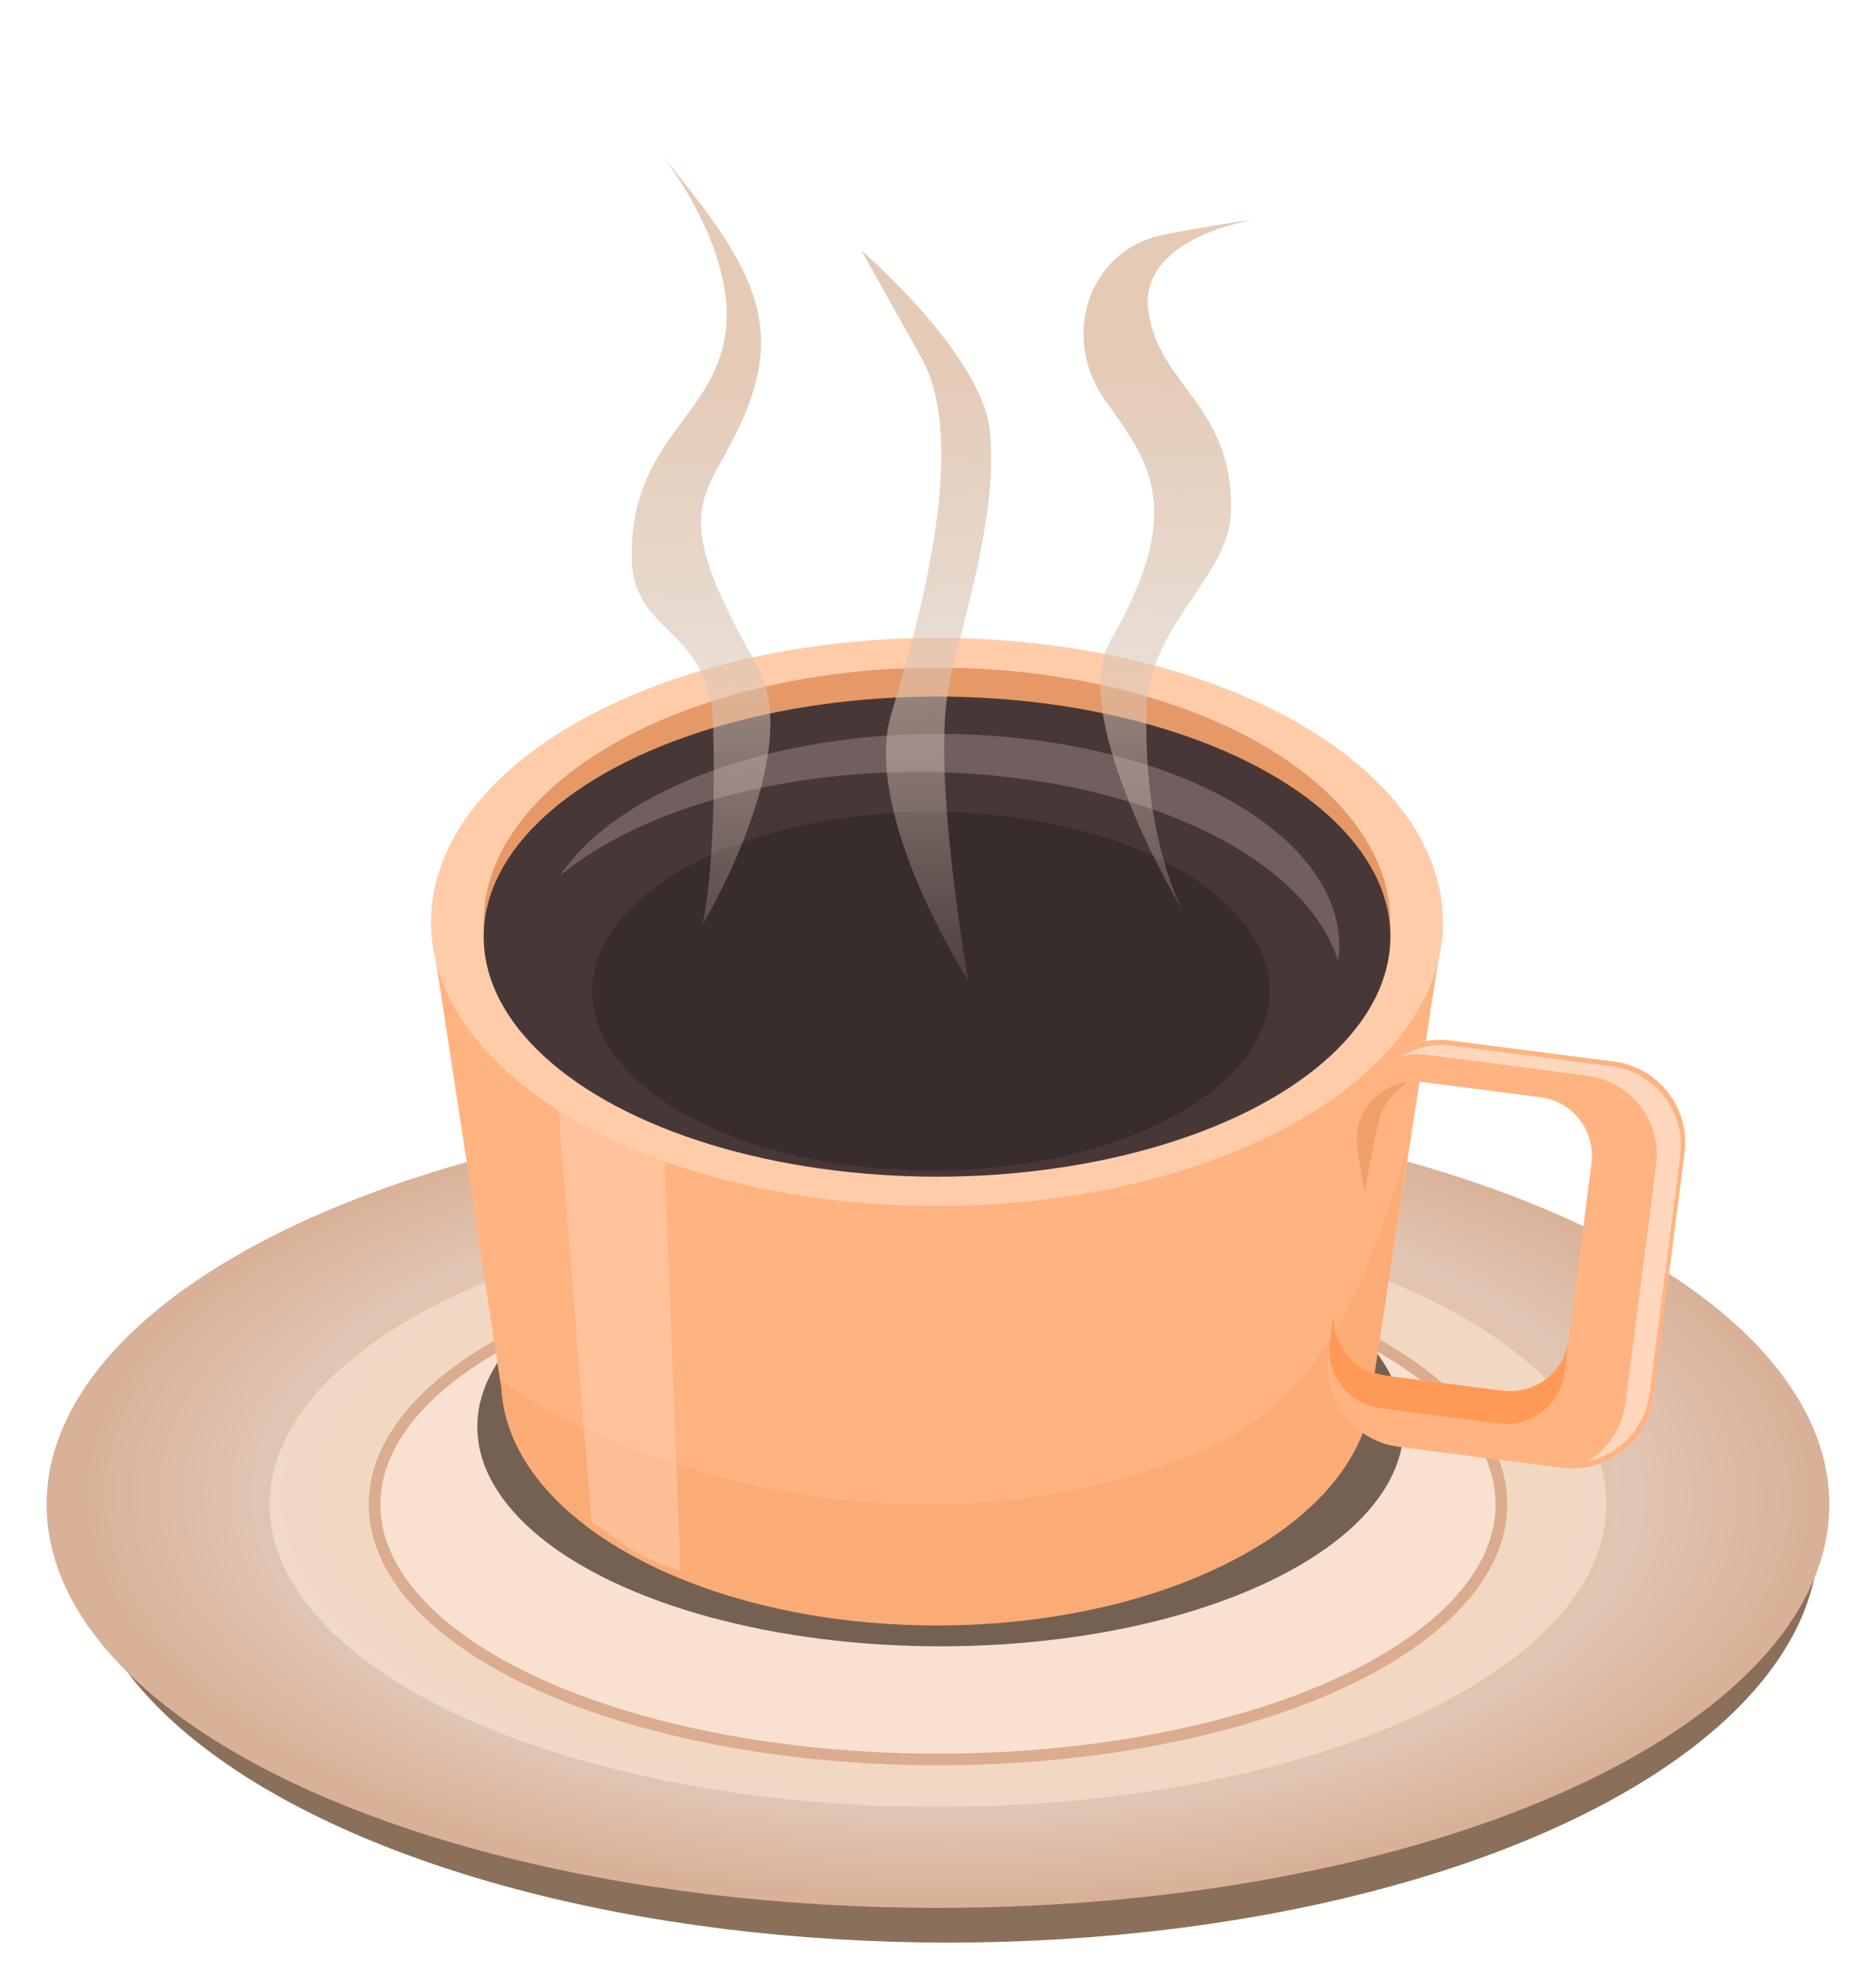 <?xml version="1.0" encoding="UTF-8"?>
<svg version="1.1" viewBox="0 0 313.9 329.7" xmlns="http://www.w3.org/2000/svg" xmlns:xlink="http://www.w3.org/1999/xlink">
<defs>
<filter id="c" color-interpolation-filters="sRGB">
<feGaussianBlur stdDeviation="4.743"/>
</filter>
<filter id="d" color-interpolation-filters="sRGB">
<feGaussianBlur stdDeviation="6.324"/>
</filter>
<filter id="g" x="-.055" y="-.104" width="1.11" height="1.208" color-interpolation-filters="sRGB">
<feGaussianBlur stdDeviation="2.6"/>
</filter>
<linearGradient id="a" x1="215.95" x2="218.82" y1="94.922" y2="214.55" gradientUnits="userSpaceOnUse">
<stop stop-color="#e5cbb6" offset="0"/>
<stop stop-color="#c8beb7" stop-opacity="0" offset="1"/>
</linearGradient>
<filter id="f" x="-.055" y="-.027" width="1.111" height="1.053" color-interpolation-filters="sRGB">
<feGaussianBlur stdDeviation="0.209"/>
</filter>
<filter id="e" x="-.015" y="-.033" width="1.03" height="1.065" color-interpolation-filters="sRGB">
<feGaussianBlur stdDeviation="1.381"/>
</filter>
<radialGradient id="b" cx="181.93" cy="304.42" r="149.15" gradientTransform="matrix(-.001 .453 -.97 -.003 511.27 202.76)" gradientUnits="userSpaceOnUse">
<stop stop-color="#ffb380" offset="0"/>
<stop stop-color="#e1c5b3" offset=".793"/>
<stop stop-color="#d9b198" offset="1"/>
</radialGradient>
</defs>
<g transform="translate(-57.163 -33.939)">
<ellipse transform="matrix(.669 0 0 .688 -23.734 -581.17)" cx="358.1" cy="1267.9" rx="217.69" ry="98.49" fill="#6d4c30" fill-opacity=".793" filter="url(#c)"/>
<ellipse cx="214.11" cy="285.62" rx="149.15" ry="67.481" fill="url(#b)" stroke-width=".685"/>
<ellipse cx="214.11" cy="285.62" rx="111.83" ry="50.597" fill="#fce9d6" fill-opacity=".535" filter="url(#e)" stroke-width=".514"/>
<ellipse cx="214.11" cy="285.62" rx="94.273" ry="42.653" fill="#f8e1d0" stroke="#dbac90" stroke-width="1.946"/>
<ellipse transform="matrix(.356 0 0 .373 87.044 -200.32)" cx="358.1" cy="1267.9" rx="217.69" ry="98.49" fill="#2c190c" filter="url(#d)" opacity=".8"/>
<path d="m129.32 189.63 11.733 76.526c1.157 22.037 33.343 39.696 72.887 39.696 39.795 0 72.14-17.891 72.908-40.124l11.733-76.094h-169.26z" fill="#ffb380" stroke-width=".685"/>
<path transform="translate(57.163,33.939)" d="m235.53 192.08c-11.47 39.454-23.03 48.687-49.071 55.569-49.027 12.955-92.72-8.891-102.12-16.512-0.241-0.195-0.46-0.391-0.697-0.586l0.254 1.662c1.157 22.037 33.344 39.695 72.889 39.695 39.795 0 72.139-17.89 72.906-40.123z" fill="#ea8c4e" fill-opacity=".197"/>
<path transform="translate(57.163,33.939)" d="m91.258 158.49 7.738 96.262c5.383 2.906 4.495 4.624 14.884 8.103l-4.204-107.16z" fill="#ffd8bf" fill-opacity=".424"/>
<ellipse cx="213.94" cy="188.17" rx="84.664" ry="47.521" fill="#fca" stroke-width=".765"/>
<ellipse cx="213.95" cy="188.2" rx="75.857" ry="42.578" fill="#e69966" stroke-width=".685"/>
<ellipse cx="213.95" cy="190.62" rx="75.857" ry="40.156" fill="#483737" stroke-width=".665"/>
<ellipse cx="212.93" cy="199.77" rx="56.662" ry="29.994" fill="#392c2c" filter="url(#g)" stroke-width=".497"/>
<path d="m293.24 214.55s-4.255 2.794-5.207 6.287c-0.953 3.493-2.54 12.511-2.54 12.511s-1.397-7.43-1.334-9.335 2.032-7.811 2.032-7.811z" fill="#c87237" fill-opacity=".283" filter="url(#f)"/>
<path d="m299.3 207.92c-7.248-0.565-13.702 4.635-14.642 11.929l-0.471 3.652c0.131-1.02 0.419-1.987 0.824-2.873 0.941-2.059 2.562-3.706 4.535-4.705 9e-3 -7e-3 0.015-0.014 0.024-0.018 0.275-0.138 0.558-0.254 0.846-0.366 9e-3 -7e-3 0.015-0.015 0.024-0.018 0.587-0.227 1.204-0.386 1.834-0.497 0.329-0.058 0.651-0.107 0.988-0.132 0.657-0.048 1.32-0.024 2 0.063l19.643 2.532c0.68 0.088 1.327 0.233 1.95 0.446 0.623 0.213 1.218 0.488 1.774 0.812 0.278 0.162 0.557 0.35 0.816 0.537 0.509 0.369 0.99 0.785 1.416 1.24 1.947 2.077 2.985 4.982 2.59 8.041l-3.796 29.454c-0.088 0.68-0.233 1.327-0.446 1.95-0.638 1.87-1.814 3.465-3.316 4.624-0.5 0.386-1.03 0.719-1.597 1.003-0.851 0.427-1.768 0.734-2.728 0.901-0.96 0.167-1.968 0.2-2.988 0.069l-19.643-2.532c-1.012-0.131-1.971-0.421-2.852-0.821h-0.021c-0.295-0.135-0.573-0.272-0.851-0.433-0.283-0.165-0.553-0.346-0.816-0.537-0.254-0.183-0.489-0.385-0.723-0.59-5e-3 -6.2e-4 -0.017 0-0.021 0-0.476-0.419-0.905-0.875-1.291-1.375-0.383-0.496-0.72-1.036-1.003-1.597-3e-3 -8e-3 5e-3 -0.016 3e-3 -0.021-0.14-0.278-0.274-0.557-0.387-0.849-2e-3 -7e-3 5e-3 -0.015 3e-3 -0.021-0.227-0.589-0.407-1.204-0.519-1.837-1e-3 -7e-3 4e-3 -0.015 3e-3 -0.021-0.164-0.954-0.201-1.954-0.071-2.967l-0.989 7.666c-0.97 7.529 4.31 14.372 11.839 15.343l27.182 3.504c7.529 0.97 14.372-4.31 15.343-11.839l5.255-40.773c0.97-7.529-4.31-14.372-11.839-15.343l-27.182-3.504c-0.235-0.03-0.467-0.072-0.701-0.09z" fill="#ffb380" stroke-width=".685"/>
<path d="m280.39 253.01-0.701 5.436c-0.701 5.438 3.109 10.375 8.546 11.076l19.643 2.532c5.438 0.701 10.375-3.109 11.076-8.546l0.701-5.436c-0.701 5.438-5.638 9.247-11.076 8.546l-19.643-2.532c-5.438-0.701-9.247-5.638-8.546-11.076z" fill="#f95" stroke-width=".685"/>
<path d="m214.12 156.7a67.147 35.545 0 0 0-63.226 23.701 71.244 37.714 0 0 1 59.853-17.327 71.244 37.714 0 0 1 70.287 31.649 67.147 35.545 0 0 0 0.233-2.479 67.147 35.545 0 0 0-67.147-35.544z" fill="#b8a3a3" fill-opacity=".369" stroke-width=".589"/>
<path d="m255.07 186.31s-19.465-32.368-12.118-45.163c12.444-21.67 6.91-29.501-0.797-40.132-7.708-10.631-2.924-25.515 10.1-27.907 13.023-2.392 14.618-2.392 14.618-2.392s-19.402 2.924-17.541 15.415c1.86 12.492 14.138 15.653 13.82 33.222-0.204 11.243-13.791 18.792-14.157 33.569-0.532 21.494 6.076 33.388 6.076 33.388z" fill="url(#a)"/>
<path d="m174.65 188.72s17.493-28.991 9.175-43.476c-14.088-24.534-9.429-27.197-4.425-37.034 10.334-19.073 4.202-29.228-11.413-48.206 0 0 12.636 15.749 10.53 29.891-2.106 14.142-16.007 17.721-15.647 37.612 0.23 12.729 13.222 11.228 13.636 27.958 0.602 24.334-1.856 33.255-1.856 33.255z" fill="url(#a)"/>
<path d="m219.22 198.12s-17.951-28.003-12.925-44.757c5.026-16.754 12.925-45.475 5.026-59.597-7.898-14.121-10.052-17.951-10.052-17.951s20.344 17.472 21.541 30.397c1.197 12.925-3.351 27.285-6.702 41.646-3.351 14.361 3.111 50.262 3.111 50.262z" fill="url(#a)"/>
<path d="m298.22 208.74c-2.35 0.046-4.57 0.722-6.5 1.862 1.217-0.255 2.488-0.347 3.786-0.246v6e-3c0.228 0.018 0.453 0.058 0.682 0.088l26.529 3.42c7.348 0.948 12.503 7.625 11.556 14.973l-5.13 39.794c-0.548 4.249-3.017 7.755-6.418 9.781 5.391-1.151 9.703-5.566 10.45-11.359l5.13-39.792c0.947-7.348-4.205-14.028-11.554-14.975l-26.529-3.42c-0.23-0.029-0.456-0.07-0.684-0.088v-6e-3c-0.442-0.035-0.882-0.047-1.317-0.038z" fill="#ffd7bc" stroke-width=".669"/>
</g>
</svg>
